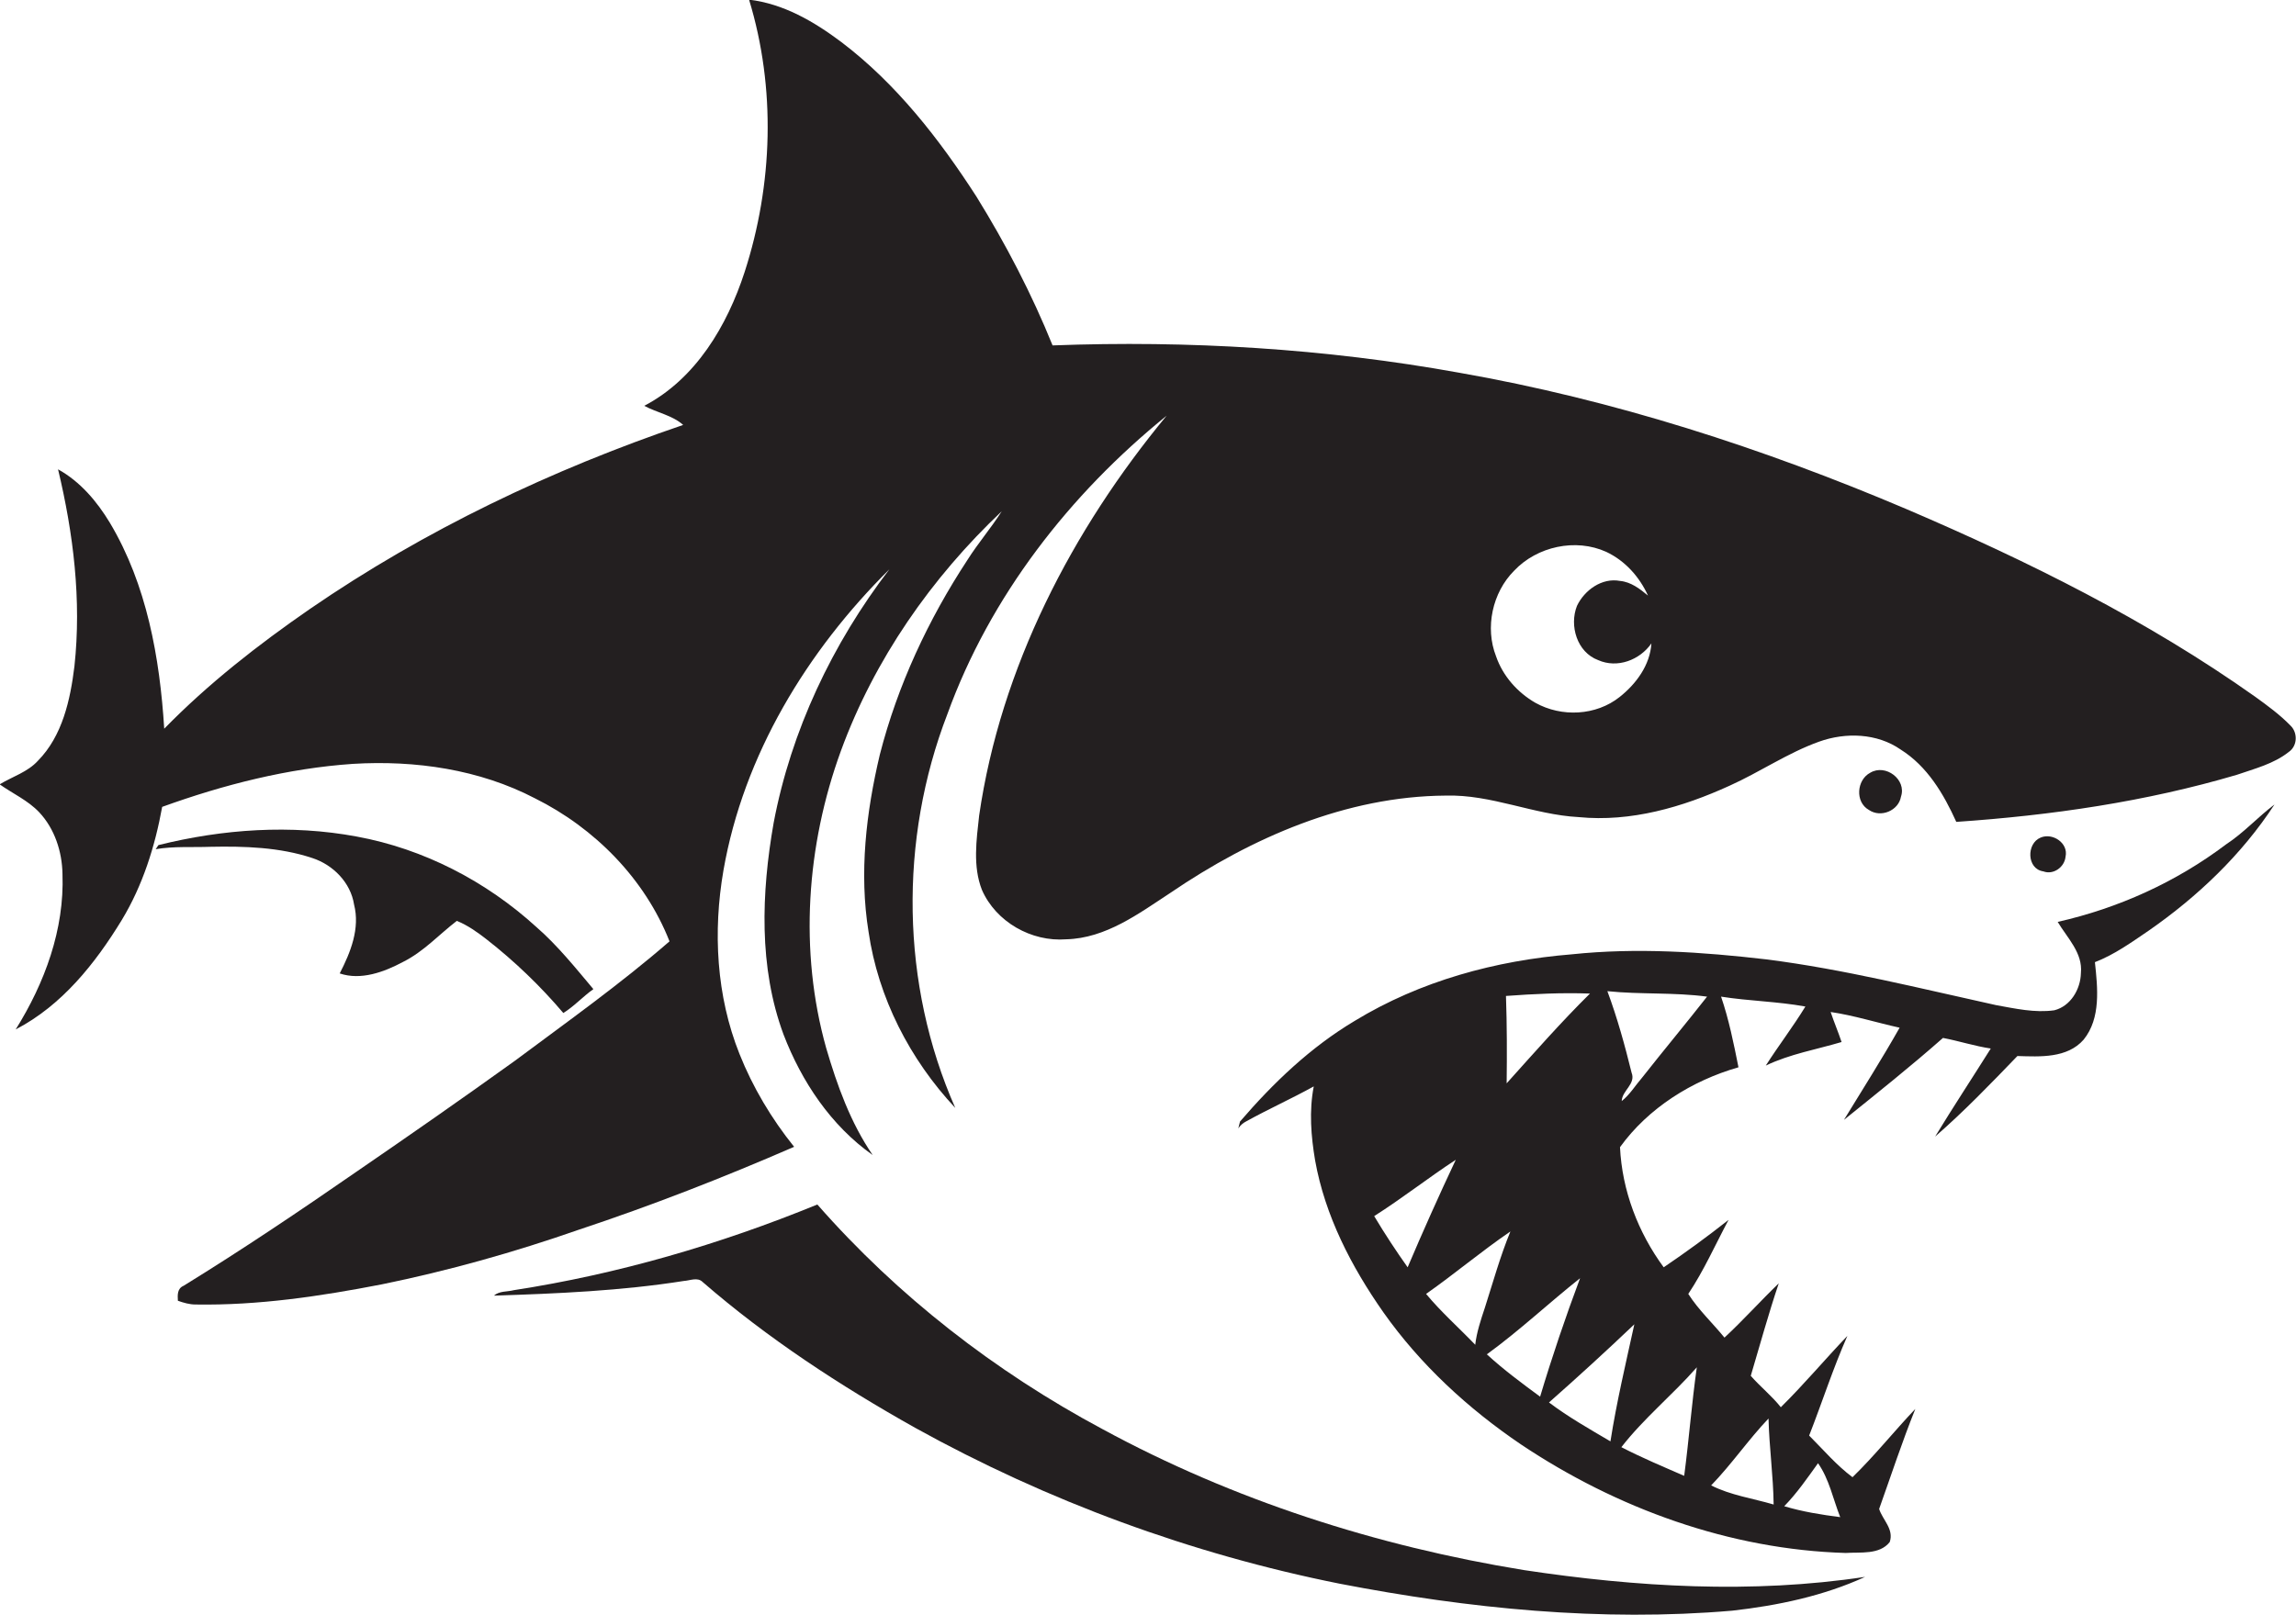 <?xml version="1.0" encoding="utf-8"?>
<!-- Generator: Adobe Illustrator 19.2.0, SVG Export Plug-In . SVG Version: 6.00 Build 0)  -->
<svg version="1.1" id="Layer_1" xmlns="http://www.w3.org/2000/svg" xmlns:xlink="http://www.w3.org/1999/xlink" x="0px" y="0px"
	 viewBox="0 0 672.5 473.2" style="enable-background:new 0 0 672.5 473.2;" xml:space="preserve">
<style type="text/css">
	.st0{fill:#231F20;}
</style>
<g>
	<path class="st0" d="M670.9,212.6c-3.1-3.2-6.8-5.9-10.4-8.5c-31.6-22.4-66.5-39.7-102-54.9c-42.1-17.9-86-32.1-131.1-40
		c-39.3-7.1-79.3-9.5-119.1-8c-6.1-15.1-13.7-29.7-22.3-43.6c-10.9-16.9-23.5-33.1-39.6-45.3c-8-6-16.9-11.2-27-12.4
		c7.9,25.9,7,54.2-1.3,79.8c-5.1,15.7-14.3,31.3-29.4,39.2c3.7,2,8.3,2.8,11.4,5.6c-38.5,13.1-75.7,30.8-109.3,53.9
		c-15.2,10.5-29.8,21.9-42.7,35.1c-1.3-20.8-5.1-42.2-15.9-60.3c-3.8-6.3-8.7-12.1-15.2-15.7c4.5,18.8,6.9,38.3,4.8,57.7
		c-1.2,9.8-3.5,20.4-10.7,27.7c-3,3.3-7.4,4.6-11.2,6.9c3.8,2.7,8.3,4.7,11.6,8.2c4.5,4.8,6.7,11.5,6.8,18.1
		c0.6,16.2-5.2,31.9-13.7,45.5c13.5-7,23.3-19.3,31.1-32.1c6.1-10.1,9.7-21.5,11.8-33.1c18-6.5,36.8-11.3,55.9-12.6
		c18.2-1.1,37,1.6,53.3,10.1c17.5,8.7,32.2,23.6,39.4,41.9c-14.4,12.5-30,23.6-45.3,35c-15.3,11-30.8,21.8-46.4,32.5
		c-16.6,11.5-33.4,22.8-50.6,33.4c-1.9,0.8-1.8,2.7-1.7,4.4c1.7,0.6,3.4,1.1,5.2,1.1c18.3,0.3,36.5-2.4,54.5-5.9
		c19.6-4,38.8-9.4,57.7-16c21.4-7.1,42.4-15.3,63.1-24.3c-6.6-8.2-12.1-17.4-16-27.2c-6.8-17-7.8-35.9-4.7-53.8
		c5.9-33.8,24.5-64.3,48.6-88.2c-16.7,21.8-28.8,47.3-33.9,74.3c-3.6,20.5-4.4,42.3,2.9,62c5.3,13.8,13.9,26.7,26.1,35.3
		c-6.5-9.5-10.4-20.4-13.6-31.3c-8-28.5-5.8-59.4,4.3-87.1c9.8-26.8,26.5-50.7,47.1-70.2c-3.1,4.9-6.9,9.3-10,14.2
		c-11.5,17.5-20.5,36.8-25.7,57.1c-4,16.9-6.1,34.6-3.3,51.9c2.8,19.3,12.1,37.4,25.4,51.6c-16-36.2-16.5-78.6-2.3-115.4
		c12.5-34.5,35.8-64.4,64.2-87.4c-27.7,33.5-48.6,73.8-54.9,117.1c-0.8,7.2-1.9,14.9,0.8,21.8c4.1,9.4,14.5,15.3,24.7,14.5
		c11.6-0.3,21.2-7.5,30.5-13.6c23.8-16.2,51.5-28.3,80.6-28.5c13.4-0.4,25.8,5.6,39,6.3c15.3,1.5,30.4-2.9,44.2-9.2
		c8.9-4,17-9.6,26.2-12.9c7.8-2.8,17-2.5,23.9,2.3c7.8,4.9,12.6,13,16.3,21.2c27.8-1.9,55.5-5.9,82.2-13.8
		c5.2-1.8,10.8-3.2,15.2-6.7C673,218.5,673,214.6,670.9,212.6z M474.4,204.2c-6.9,5.5-17,6-24.7,1.7c-5.2-3-9.5-7.8-11.5-13.6
		c-3.3-8.4-1.1-18.7,5.3-25.1c6.7-7.1,18-9.6,27-5.5c5.5,2.6,9.7,7.3,12.2,12.8c-2.4-2-5-4-8.2-4.3c-5.3-1-10.4,2.7-12.6,7.3
		c-2.3,5.8,0,13.6,6.2,15.9c5.6,2.5,12.2,0,15.6-4.9C483.3,194.9,479.2,200.4,474.4,204.2z"/>
	<path class="st0" d="M556.8,233.4c1.7-5-4.5-9.7-9-7c-4,2.1-4.5,8.6-0.4,10.9C550.9,239.7,556.1,237.5,556.8,233.4z"/>
	<path class="st0" d="M602.7,270.1c2.8,4.7,7.4,9.1,6.8,15c-0.1,4.7-3,9.7-7.8,10.9c-5.7,0.8-11.4-0.5-17-1.5
		c-22.3-4.9-44.5-10.5-67.2-13.4c-18.9-2.2-38.1-3.5-57.1-1.5c-22.3,1.8-44.4,7.8-63.6,19.5c-12.9,7.7-23.8,18.1-33.6,29.5
		c-0.2,0.7-0.3,1.3-0.5,2c0.6-0.9,1.4-1.6,2.4-2.1c6.5-3.6,13.2-6.6,19.7-10.2c-1.4,7.2-0.8,14.6,0.4,21.7
		c2.9,16.2,10.6,31.1,20,44.5c10.8,15.3,24.8,28.2,40.3,38.7c28.1,18.8,61.2,30.8,95.1,31.8c4.3-0.3,9.9,0.6,12.9-3.2
		c1.3-3.8-2.1-6.5-3.1-9.7c3.5-9.8,6.7-19.6,10.6-29.3c-6.2,6.5-11.9,13.7-18.4,20c-4.7-3.5-8.5-8-12.7-12.2
		c3.8-9.7,7-19.7,11.2-29.2c-6.6,6.9-12.7,14.2-19.5,20.9c-2.6-3.3-6-6-8.8-9.2c2.7-9.1,5.2-18.2,8.2-27.1
		c-5.4,5.2-10.4,10.8-15.9,15.9c-3.5-4.3-7.6-8.1-10.6-12.8c4.6-6.9,7.9-14.4,11.8-21.7c-6.2,4.9-12.5,9.5-19,13.9
		c-7.5-10.2-12.2-22.5-12.8-35.2c8.3-11.5,21.1-19.5,34.7-23.4c-1.4-7-2.8-14-5.1-20.7c8.2,1.3,16.5,1.4,24.7,2.9
		c-3.6,5.9-7.9,11.5-11.6,17.3c7.1-3.4,14.8-4.7,22.2-6.9c-1-3-2.2-5.8-3.2-8.8c6.8,1,13.4,3.1,20.2,4.6c-5.2,9.2-10.8,18-16.3,27
		c9.8-7.9,19.6-15.7,29-24c4.7,0.9,9.3,2.4,14,3.1c-5.4,8.6-11,17.1-16.3,25.8c8.5-7.4,16.3-15.5,24.1-23.6
		c6.6,0.2,14.6,0.7,19.4-4.8c5.1-6.3,4.1-15.2,3.3-22.7c5.7-2.2,10.7-5.8,15.7-9.2c14.4-10,27.3-22.3,36.9-37
		c-4.9,3.7-9,8.3-14.2,11.7C637.3,258.5,620.4,266.1,602.7,270.1z M532.5,428.7c3.3,4.7,4.4,10.5,6.5,15.8
		c-5.5-0.7-11.1-1.6-16.4-3.2C526.4,437.4,529.4,433,532.5,428.7z M465.7,291.1c-8.5,8.4-16.4,17.4-24.4,26.3
		c0.1-8.5,0.1-17.1-0.2-25.6C449.2,291.2,457.5,290.8,465.7,291.1z M402.5,356.3c8.2-5.2,15.8-11.2,23.9-16.5
		c-4.9,10.4-9.6,20.9-14.1,31.5C408.9,366.5,405.6,361.5,402.5,356.3z M432.1,394c-4.8-5-10-9.6-14.4-14.9
		c8.4-5.9,16.2-12.5,24.7-18.3c-3,7.3-5.1,14.9-7.5,22.4C433.7,386.8,432.5,390.4,432.1,394z M435.5,396.8
		c9.5-6.9,18.1-15,27.3-22.3c-4.3,11.5-8.2,23-11.7,34.7C445.8,405.3,440.4,401.3,435.5,396.8z M518,415.6
		c0.2,8.4,1.4,16.8,1.5,25.2c-6.1-1.8-12.6-2.7-18.3-5.6C507.2,429,512.1,421.8,518,415.6z M497,400.6c-1.5,10.6-2.3,21.2-3.7,31.8
		c-6.2-2.7-12.4-5.3-18.4-8.4C481.5,415.5,489.9,408.7,497,400.6z M478.7,388c-2.5,11.4-5.2,22.8-7,34.3c-6.1-3.6-12.3-7.1-18-11.4
		C462.2,403.4,470.5,395.8,478.7,388z M481,315.7c-2,2.3-3.6,5-6,6.9c0.1-3.1,4.2-5,2.9-8.3c-2-8.1-4.2-16.1-7.1-23.9
		c9.7,1,19.5,0.3,29.2,1.6C493.8,299.9,487.3,307.7,481,315.7z"/>
	<path class="st0" d="M118.1,281.8c6-3,10.5-8,15.7-12c3.2,1.3,6,3.3,8.7,5.4c8.2,6.4,15.8,13.7,22.5,21.6c3.2-2,5.7-4.8,8.8-7
		c-5.3-6.3-10.5-12.8-16.7-18.2c-14.7-13.4-33-22.9-52.6-26.5c-19.3-3.6-39.2-2.2-58.1,2.5l-0.8,1.2c5.3-0.9,10.6-0.5,16-0.7
		c10-0.2,20.3,0.1,29.9,3.3c6.1,2,11.2,7.2,12.2,13.6c1.8,7-1,14-4.2,20.2C105.7,287.3,112.5,284.8,118.1,281.8z"/>
	<path class="st0" d="M605,251c0.9-4-3.8-7.1-7.3-5.6c-4.2,1.7-4.1,9.2,0.8,9.9C601.4,256.4,604.7,254.1,605,251z"/>
	<path class="st0" d="M446.3,460c-43-7-85.1-20.5-123.4-41.3c-31.4-16.8-60-39-83.5-65.8c-28.6,11.7-58.4,20.4-88.9,25.1
		c-1.9,0.5-4.3,0.2-5.8,1.6c18.6-0.6,37.2-1.4,55.6-4.3c1.8-0.1,4-1.2,5.5,0.3c19,16.5,40.3,30.4,62.2,42.7
		c38.8,21.5,80.9,37,124.4,45.7c37.8,7.3,76.6,11.2,115,7.9c13.3-1.5,26.7-4.3,38.9-9.9C513.2,467,479.4,465,446.3,460z"/>
</g>
</svg>
